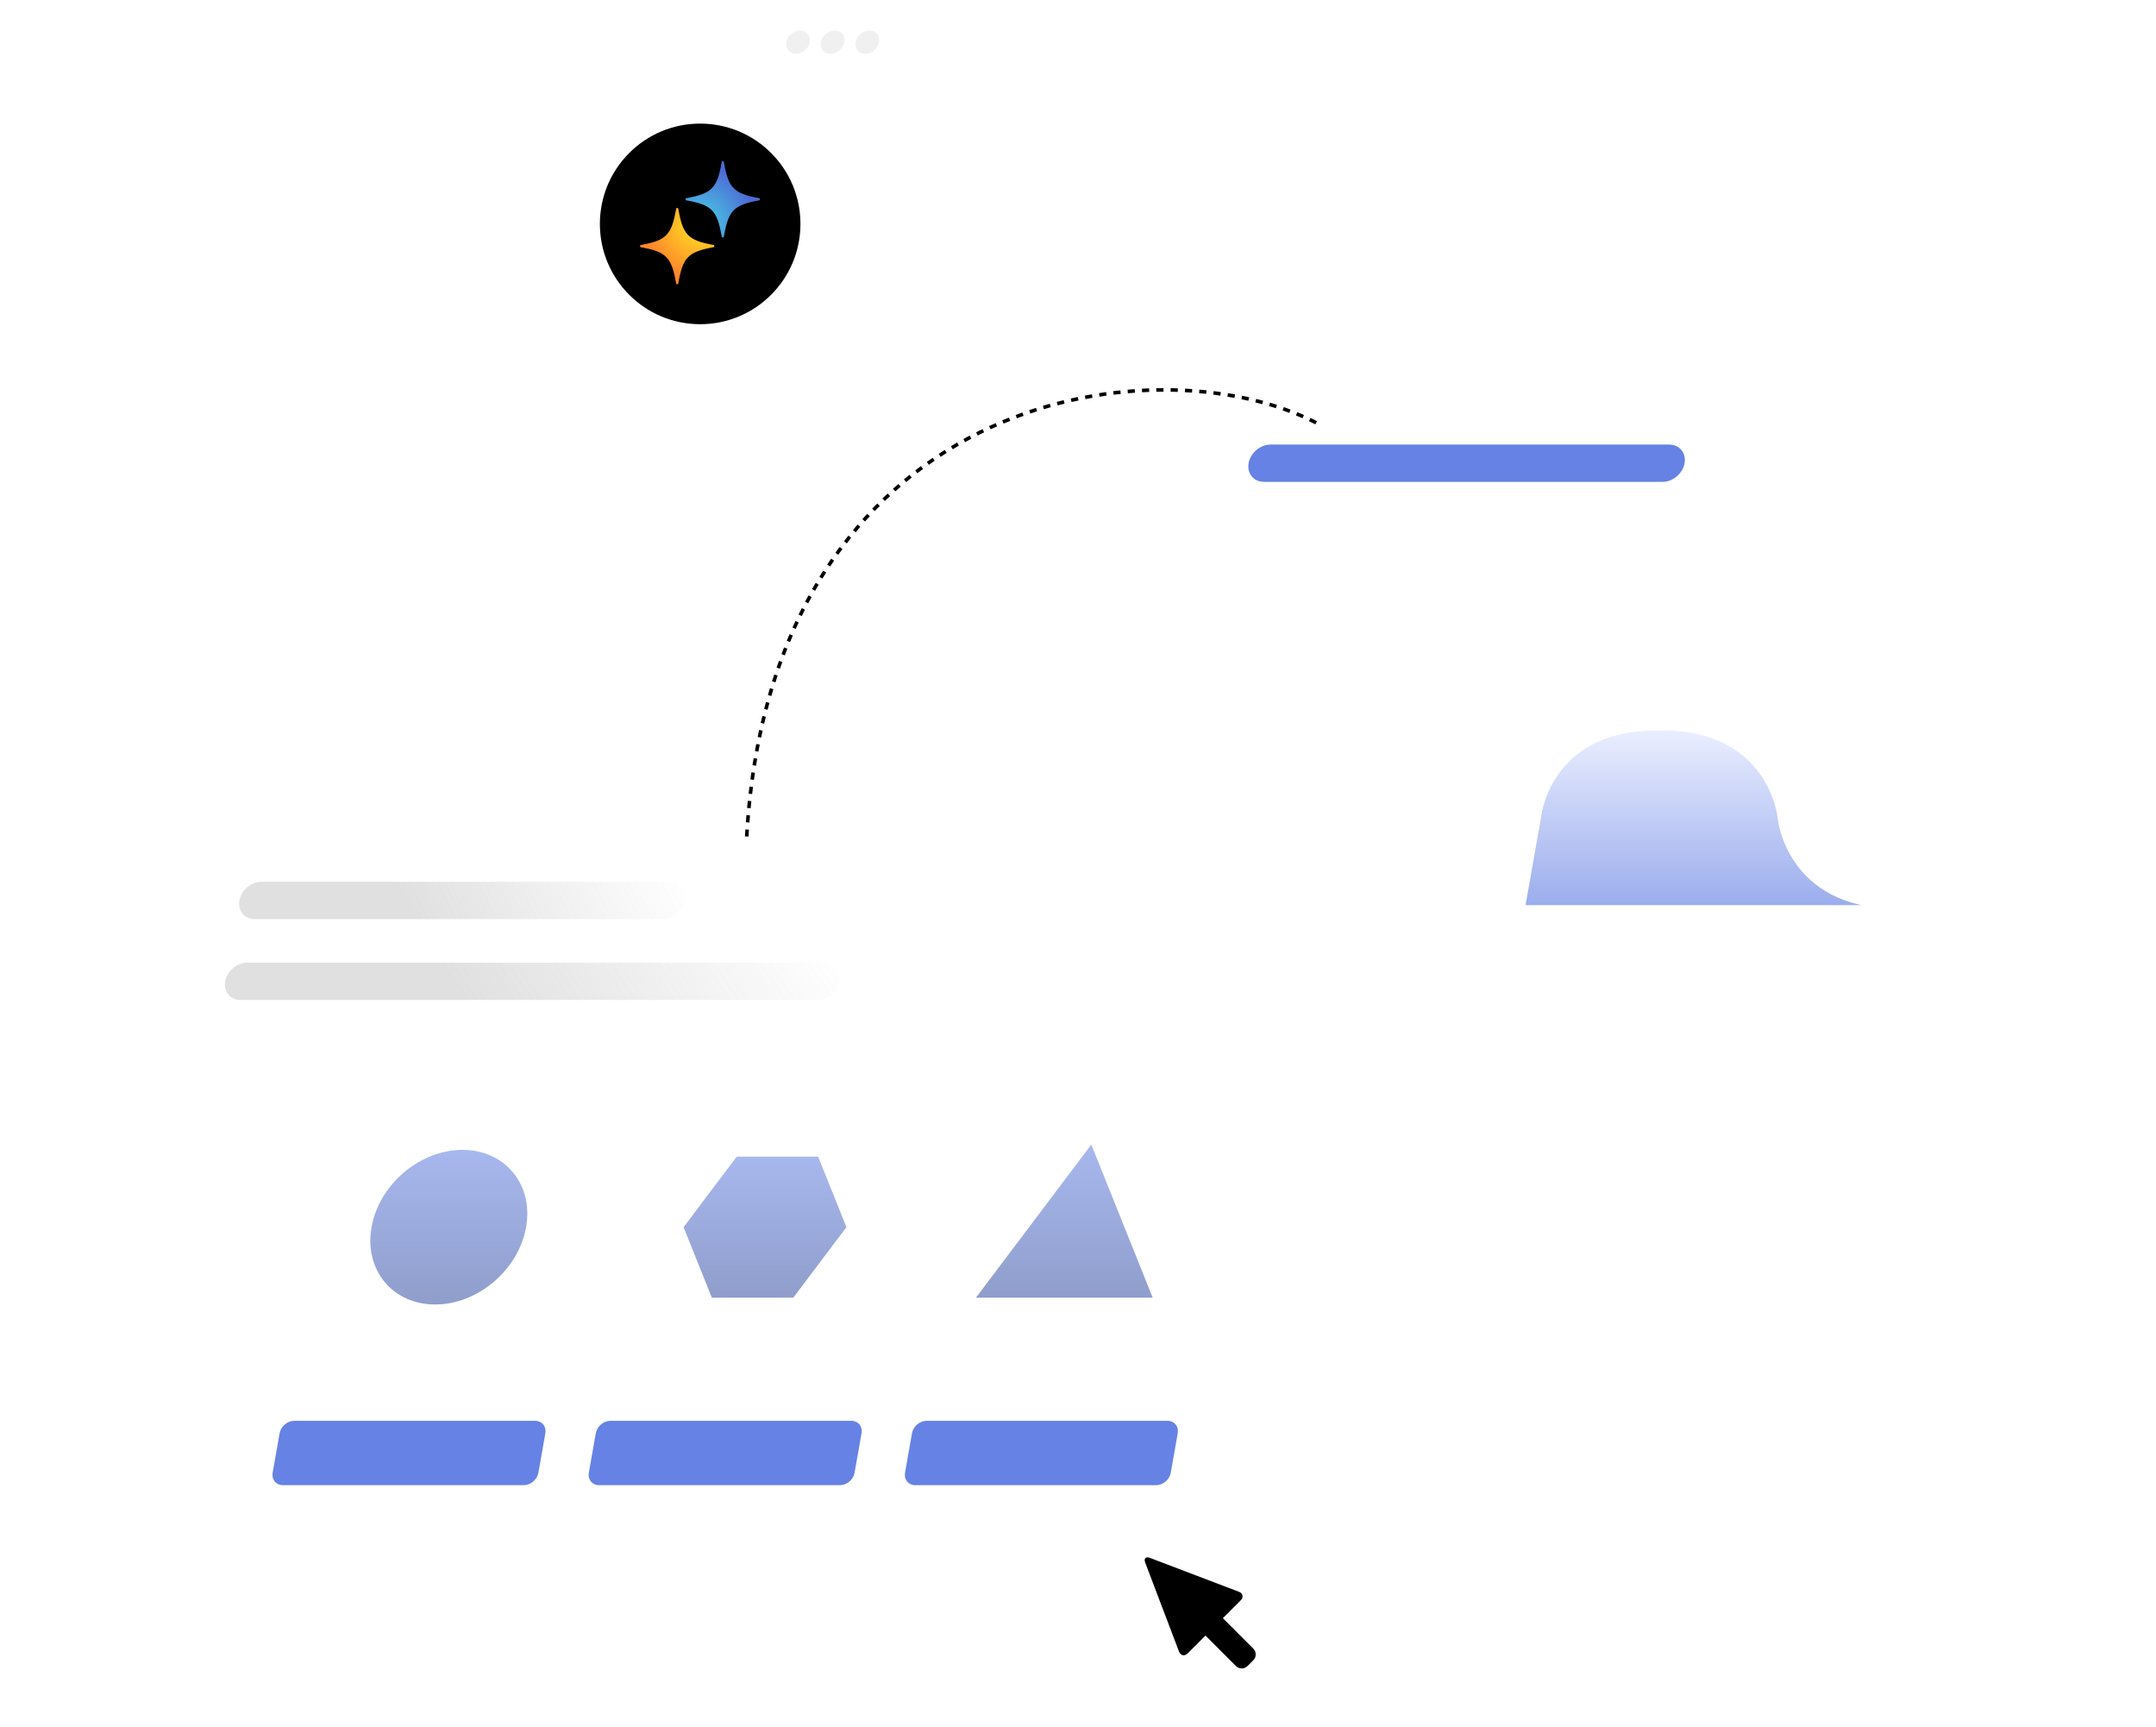 <svg width="602" height="482" viewBox="0 0 602 482" fill="none" xmlns="http://www.w3.org/2000/svg">
<g opacity="0.7">
<path d="M529.609 253.157C500.51 253.157 109.115 253.157 139.579 253.157C170.043 253.157 172.343 228.314 172.343 228.314L211.404 6.787C211.994 3.44 214.902 1 218.301 1H594.109C598.463 1 601.762 4.931 601.006 9.219L562.492 227.642C562.492 227.642 558.708 253.157 529.609 253.157Z" fill="url(#paint0_linear_4562_386)" stroke="white" stroke-linecap="round" stroke-linejoin="round"/>
<path d="M325.676 253.157C295.211 253.157 292.912 228.314 292.912 228.314L292.905 228.25C292.905 228.25 290.606 203.407 260.141 203.407H464.076C494.541 203.407 496.84 228.25 496.84 228.25L496.847 228.314C496.847 228.314 499.146 253.157 529.611 253.157H325.676Z" fill="url(#paint1_linear_4562_386)" stroke="white" stroke-linecap="round" stroke-linejoin="round"/>
<path d="M72.504 203.407C101.603 203.407 492.998 203.407 462.534 203.407C432.07 203.407 429.77 228.25 429.77 228.25L390.709 449.777C390.119 453.124 387.211 455.564 383.812 455.564H8.005C3.651 455.564 0.352 451.633 1.108 447.345L39.622 228.922C39.622 228.922 43.405 203.407 72.504 203.407Z" fill="url(#paint2_linear_4562_386)" stroke="white" stroke-linecap="round" stroke-linejoin="round"/>
</g>
<g opacity="0.8">
<path d="M452.25 44.182H241.163C238.289 44.182 236.37 41.852 236.876 38.978C237.383 36.104 240.124 33.774 242.998 33.774H454.085C456.959 33.774 458.878 36.104 458.372 38.978C457.865 41.852 455.124 44.182 452.25 44.182Z" fill="white"/>
<path d="M385.067 66.763H237.18C234.306 66.763 232.387 64.433 232.893 61.559C233.4 58.685 236.141 56.355 239.015 56.355H386.902C389.776 56.355 391.695 58.685 391.189 61.559C390.682 64.433 387.941 66.763 385.067 66.763Z" fill="white"/>
<path d="M441.992 89.345H233.199C230.325 89.345 228.406 87.015 228.912 84.141C229.419 81.267 232.16 78.937 235.034 78.937H443.827C446.701 78.937 448.62 81.267 448.114 84.141C447.607 87.015 444.866 89.345 441.992 89.345Z" fill="white"/>
<path d="M416.57 111.926H229.218C226.344 111.926 224.425 109.596 224.931 106.722C225.438 103.848 228.179 101.518 231.053 101.518H418.405C421.279 101.518 423.198 103.848 422.692 106.722C422.185 109.596 419.444 111.926 416.57 111.926Z" fill="white"/>
<path d="M336.556 134.507H225.236C222.362 134.507 220.443 132.177 220.949 129.303C221.456 126.429 224.197 124.099 227.071 124.099H338.391C341.265 124.099 343.184 126.429 342.678 129.303C342.171 132.177 339.43 134.507 336.556 134.507Z" fill="white"/>
<path d="M464.243 134.507H352.923C350.049 134.507 348.13 132.177 348.636 129.303C349.143 126.429 351.884 124.099 354.758 124.099H466.078C468.952 124.099 470.871 126.429 470.365 129.303C469.858 132.177 467.117 134.507 464.243 134.507Z" fill="#3E63DD"/>
<path d="M385.724 157.089H221.255C218.381 157.089 216.462 154.759 216.968 151.885C217.475 149.011 220.216 146.681 223.09 146.681H387.559C390.433 146.681 392.352 149.011 391.846 151.885C391.339 154.759 388.598 157.089 385.724 157.089Z" fill="white"/>
</g>
<g opacity="0.8">
<path d="M185.146 256.556H71.143C68.269 256.556 66.35 254.226 66.856 251.352C67.363 248.478 70.104 246.148 72.978 246.148H186.981C189.855 246.148 191.774 248.478 191.268 251.352C190.761 254.226 188.02 256.556 185.146 256.556Z" fill="url(#paint3_linear_4562_386)"/>
<path d="M228.367 279.137H67.161C64.287 279.137 62.368 276.807 62.874 273.933C63.381 271.059 66.122 268.729 68.996 268.729H230.201C233.075 268.729 234.994 271.059 234.488 273.933C233.981 276.807 231.24 279.137 228.366 279.137H228.367Z" fill="url(#paint4_linear_4562_386)"/>
<path d="M330.625 389.989H256.427L273.154 295.129H347.352L330.625 389.989Z" fill="white" fill-opacity="0.8"/>
<path d="M304.715 319.5L272.5 362.244H321.857L304.715 319.5Z" fill="url(#paint5_linear_4562_386)"/>
<path d="M242.339 389.989H168.141L184.868 295.129H259.066L242.339 389.989Z" fill="white" fill-opacity="0.8"/>
<path d="M154.052 389.989H79.855L96.582 295.129H170.778L154.052 389.989Z" fill="white" fill-opacity="0.8"/>
<path d="M146.248 414.579H78.989C77.073 414.579 75.793 413.026 76.131 411.11L78.075 400.083C78.413 398.167 80.24 396.614 82.156 396.614H149.415C151.331 396.614 152.611 398.167 152.273 400.083L150.329 411.11C149.991 413.026 148.164 414.579 146.248 414.579Z" fill="#3E63DD"/>
<path d="M234.533 414.579H167.274C165.358 414.579 164.078 413.026 164.416 411.11L166.36 400.083C166.698 398.167 168.525 396.614 170.441 396.614H237.7C239.616 396.614 240.896 398.167 240.558 400.083L238.614 411.11C238.276 413.026 236.449 414.579 234.533 414.579Z" fill="#3E63DD"/>
<path d="M322.82 414.579H255.561C253.645 414.579 252.365 413.026 252.703 411.11L254.647 400.083C254.985 398.167 256.812 396.614 258.728 396.614H325.987C327.903 396.614 329.183 398.167 328.845 400.083L326.901 411.11C326.563 413.026 324.736 414.579 322.82 414.579Z" fill="#3E63DD"/>
<path d="M146.895 342.559C144.794 354.476 133.43 364.136 121.513 364.136C109.596 364.136 101.639 354.475 103.74 342.559C105.841 330.643 117.205 320.982 129.122 320.982C141.039 320.982 148.996 330.643 146.895 342.559Z" fill="url(#paint6_linear_4562_386)"/>
<path d="M228.442 322.871H205.708L190.87 342.559L198.765 362.247H221.499L236.337 342.559L228.442 322.871Z" fill="url(#paint7_linear_4562_386)"/>
</g>
<g clip-path="url(#clip0_4562_386)">
<path d="M226.086 11.767C225.768 13.572 224.047 15.035 222.243 15.035C220.438 15.035 219.233 13.572 219.551 11.767C219.869 9.963 221.59 8.5 223.395 8.5C225.2 8.5 226.404 9.963 226.086 11.767Z" fill="#F0F0F0"/>
<path d="M235.767 11.767C235.449 13.572 233.728 15.035 231.924 15.035C230.12 15.035 228.914 13.572 229.233 11.767C229.551 9.963 231.271 8.5 233.076 8.5C234.881 8.5 236.086 9.963 235.767 11.767Z" fill="#F0F0F0"/>
<path d="M245.45 11.767C245.132 13.572 243.411 15.035 241.607 15.035C239.802 15.035 238.597 13.572 238.915 11.767C239.234 9.963 240.954 8.5 242.758 8.5C244.563 8.5 245.768 9.963 245.45 11.767Z" fill="#F0F0F0"/>
</g>
<g filter="url(#filter0_d_4562_386)">
<path d="M342.659 441.086L317.86 431.649C316.684 431.201 316.088 431.797 316.536 432.973L325.973 457.773C326.42 458.949 327.514 459.183 328.403 458.293L333.366 453.33L341.869 461.833C342.758 462.722 344.214 462.722 345.103 461.833L346.721 460.216C347.61 459.326 347.61 457.87 346.721 456.981L338.218 448.478L343.18 443.516C344.069 442.626 343.835 441.533 342.66 441.085L342.659 441.086Z" fill="black"/>
</g>
<path d="M367.5 118C321.5 94.5 215.5 110.5 208.5 233.5" stroke="black" stroke-dasharray="2 2"/>
<g filter="url(#filter1_d_4562_386)">
<circle cx="191.5" cy="58.5" r="28" fill="black"/>
<path d="M185.395 54.291C186.645 61.577 188.131 63.102 195.226 64.386C195.564 64.449 195.564 64.948 195.226 65.012C188.131 66.295 186.645 67.821 185.395 75.106C185.334 75.454 184.847 75.454 184.785 75.106C183.535 67.821 182.05 66.295 174.955 65.012C174.617 64.948 174.617 64.449 174.955 64.386C182.05 63.102 183.535 61.577 184.785 54.291C184.847 53.944 185.334 53.944 185.395 54.291Z" fill="url(#paint8_radial_4562_386)"/>
<path d="M197.517 62.029C196.267 54.744 194.781 53.218 187.686 51.935C187.348 51.872 187.348 51.372 187.686 51.309C194.781 50.025 196.267 48.5 197.517 41.214C197.578 40.867 198.065 40.867 198.126 41.214C199.376 48.5 200.862 50.025 207.957 51.309C208.295 51.372 208.295 51.872 207.957 51.935C200.862 53.218 199.376 54.744 198.126 62.029C198.065 62.377 197.578 62.377 197.517 62.029Z" fill="url(#paint9_radial_4562_386)"/>
</g>
<defs>
<filter id="filter0_d_4562_386" x="303.466" y="418.579" width="63.304" height="63.303" filterUnits="userSpaceOnUse" color-interpolation-filters="sRGB">
<feFlood flood-opacity="0" result="BackgroundImageFix"/>
<feColorMatrix in="SourceAlpha" type="matrix" values="0 0 0 0 0 0 0 0 0 0 0 0 0 0 0 0 0 0 127 0" result="hardAlpha"/>
<feOffset dx="3.23" dy="3.23"/>
<feGaussianBlur stdDeviation="8.076"/>
<feComposite in2="hardAlpha" operator="out"/>
<feColorMatrix type="matrix" values="0 0 0 0 0 0 0 0 0 0 0 0 0 0 0 0 0 0 0.3 0"/>
<feBlend mode="normal" in2="BackgroundImageFix" result="effect1_dropShadow_4562_386"/>
<feBlend mode="normal" in="SourceGraphic" in2="effect1_dropShadow_4562_386" result="shape"/>
</filter>
<filter id="filter1_d_4562_386" x="147.5" y="14.5" width="96" height="96" filterUnits="userSpaceOnUse" color-interpolation-filters="sRGB">
<feFlood flood-opacity="0" result="BackgroundImageFix"/>
<feColorMatrix in="SourceAlpha" type="matrix" values="0 0 0 0 0 0 0 0 0 0 0 0 0 0 0 0 0 0 127 0" result="hardAlpha"/>
<feOffset dx="4" dy="4"/>
<feGaussianBlur stdDeviation="10"/>
<feComposite in2="hardAlpha" operator="out"/>
<feColorMatrix type="matrix" values="0 0 0 0 0 0 0 0 0 0 0 0 0 0 0 0 0 0 0.3 0"/>
<feBlend mode="normal" in2="BackgroundImageFix" result="effect1_dropShadow_4562_386"/>
<feBlend mode="normal" in="SourceGraphic" in2="effect1_dropShadow_4562_386" result="shape"/>
</filter>
<linearGradient id="paint0_linear_4562_386" x1="424.5" y1="-7.5" x2="369.503" y2="253.157" gradientUnits="userSpaceOnUse">
<stop stop-color="white" stop-opacity="0.25"/>
<stop offset="1" stop-color="white"/>
</linearGradient>
<linearGradient id="paint1_linear_4562_386" x1="394.876" y1="203.407" x2="394.876" y2="253.157" gradientUnits="userSpaceOnUse">
<stop stop-color="#E2E8FF"/>
<stop offset="1" stop-color="#6F89E5"/>
</linearGradient>
<linearGradient id="paint2_linear_4562_386" x1="208.5" y1="271" x2="175" y2="467" gradientUnits="userSpaceOnUse">
<stop stop-color="white"/>
<stop offset="1" stop-color="white" stop-opacity="0.25"/>
</linearGradient>
<linearGradient id="paint3_linear_4562_386" x1="187.502" y1="237.5" x2="121.502" y2="270" gradientUnits="userSpaceOnUse">
<stop stop-color="#D8D8D8" stop-opacity="0"/>
<stop offset="1" stop-color="#D8D8D8"/>
</linearGradient>
<linearGradient id="paint4_linear_4562_386" x1="229.264" y1="260.081" x2="151.87" y2="312.632" gradientUnits="userSpaceOnUse">
<stop stop-color="#D8D8D8" stop-opacity="0"/>
<stop offset="1" stop-color="#D8D8D8"/>
</linearGradient>
<linearGradient id="paint5_linear_4562_386" x1="297.178" y1="319.5" x2="297.178" y2="362.244" gradientUnits="userSpaceOnUse">
<stop stop-color="#91A6EA"/>
<stop offset="1" stop-color="#7385BE"/>
</linearGradient>
<linearGradient id="paint6_linear_4562_386" x1="125.317" y1="320.982" x2="125.317" y2="364.136" gradientUnits="userSpaceOnUse">
<stop stop-color="#91A6EA"/>
<stop offset="1" stop-color="#7385BE"/>
</linearGradient>
<linearGradient id="paint7_linear_4562_386" x1="213.604" y1="322.871" x2="213.604" y2="362.247" gradientUnits="userSpaceOnUse">
<stop stop-color="#91A6EA"/>
<stop offset="1" stop-color="#7385BE"/>
</linearGradient>
<radialGradient id="paint8_radial_4562_386" cx="0" cy="0" r="1" gradientUnits="userSpaceOnUse" gradientTransform="translate(191.481 58.283) rotate(-90) scale(15.345 14.943)">
<stop stop-color="#FFE721"/>
<stop offset="1" stop-color="#FF882B"/>
</radialGradient>
<radialGradient id="paint9_radial_4562_386" cx="0" cy="0" r="1" gradientUnits="userSpaceOnUse" gradientTransform="translate(191.549 58.21) rotate(-90) scale(15.671 15.261)">
<stop stop-color="#48D2E6"/>
<stop offset="1" stop-color="#4D6BD5"/>
</radialGradient>
<clipPath id="clip0_4562_386">
<rect width="26" height="6.535" fill="white" transform="translate(219.5 8.5)"/>
</clipPath>
</defs>
</svg>
